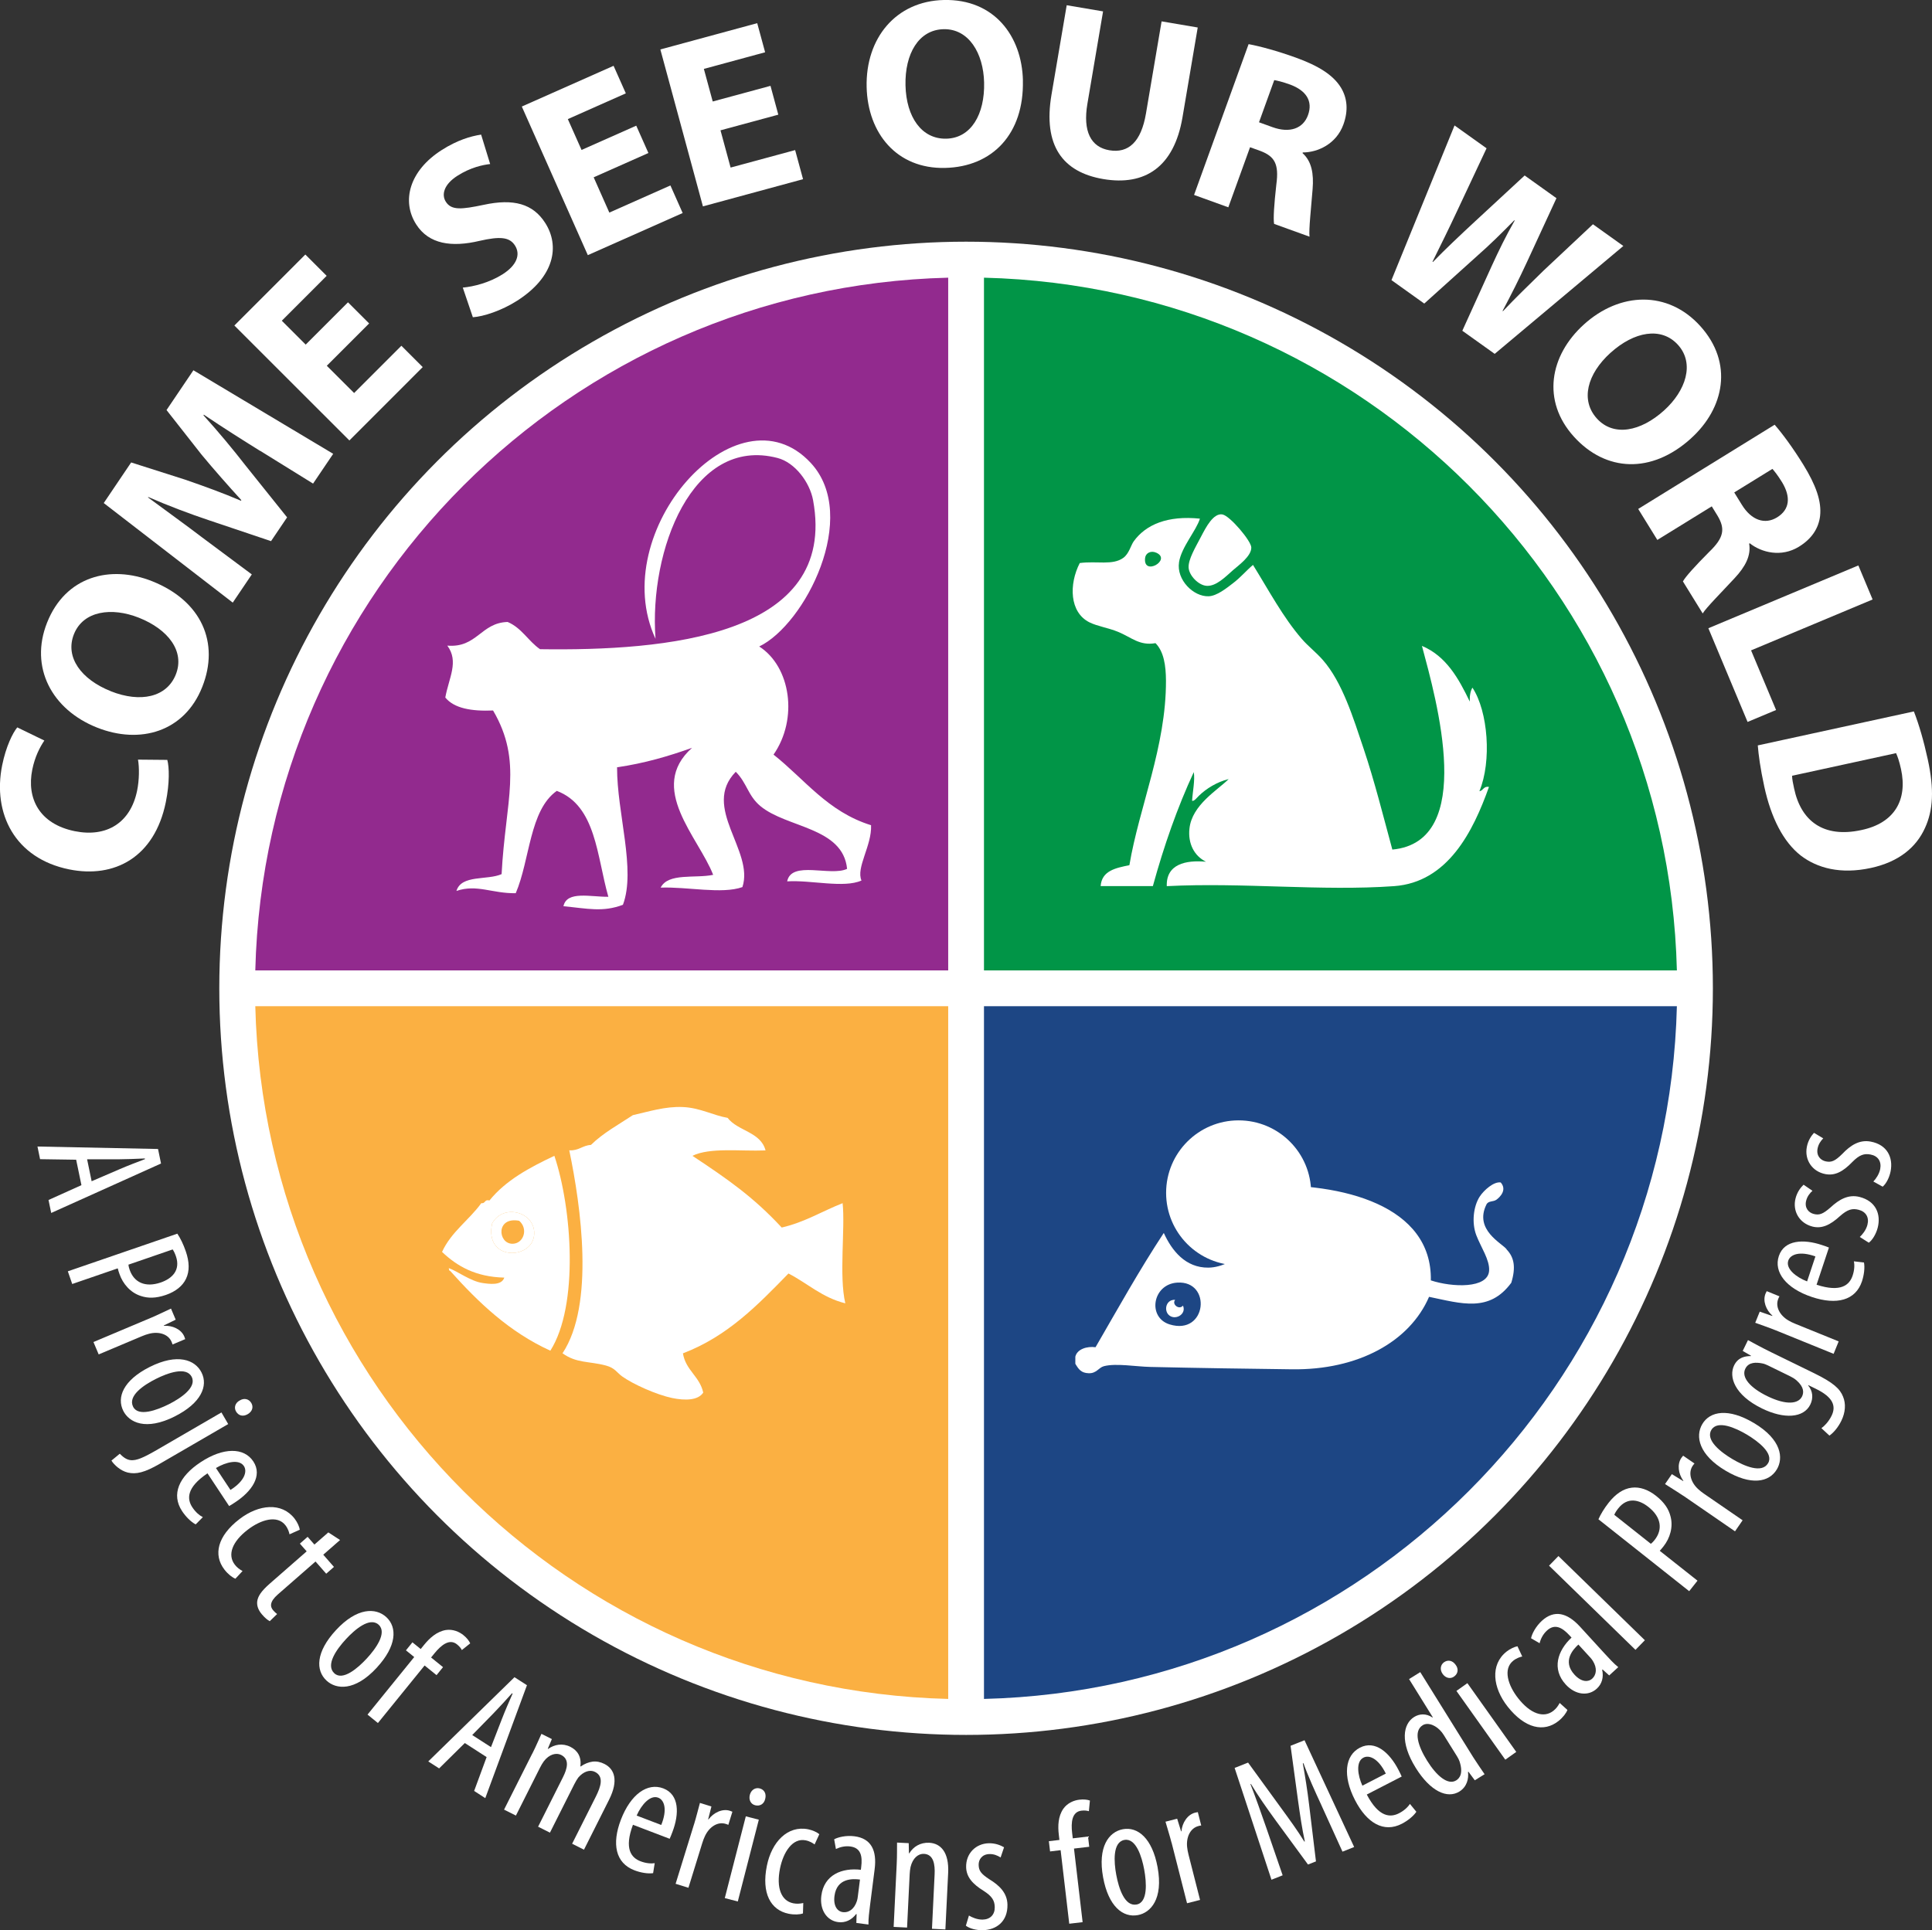 <?xml version="1.0" encoding="UTF-8"?> <svg xmlns="http://www.w3.org/2000/svg" id="uuid-c597cef3-2bfc-40c5-b30e-3127f15d3174" data-name="Layer 2" viewBox="0 0 432.04 431.74"><rect x="0" y="0" width="432.04" height="431.74" fill="#333333" stroke="none"/><defs><style> .uuid-62f4a555-f105-44a9-b1c6-1abd69a58c37 { fill-rule: evenodd; } .uuid-62f4a555-f105-44a9-b1c6-1abd69a58c37, .uuid-f7f7a34b-08a8-4e54-92ca-bcca9eaae259, .uuid-86827e0d-3a55-42c2-b6dd-33606d29f446, .uuid-94444710-0628-4c67-975f-11cbe1874f75, .uuid-d27212eb-4d22-41ce-a88f-07dbedc8a274, .uuid-020c8877-a7e2-450f-a3a1-4341d326e45e { stroke-width: 0px; } .uuid-62f4a555-f105-44a9-b1c6-1abd69a58c37, .uuid-020c8877-a7e2-450f-a3a1-4341d326e45e { fill: #fff; } .uuid-f7f7a34b-08a8-4e54-92ca-bcca9eaae259 { fill: #1d4684; } .uuid-86827e0d-3a55-42c2-b6dd-33606d29f446 { fill: #019547; } .uuid-94444710-0628-4c67-975f-11cbe1874f75 { fill: #fbb042; } .uuid-d27212eb-4d22-41ce-a88f-07dbedc8a274 { fill: #922a8e; } </style></defs><g id="uuid-70c897af-30ca-4f3c-896b-294699bb3a32" data-name="CSOW_Circle_Inverted"><g id="uuid-377304e1-b815-4e9b-ac21-0d52abe0e55d" data-name="Circle"><circle id="uuid-0eda1d1b-4d44-4415-a974-ae72040ae871" data-name="OuterCircle" class="uuid-020c8877-a7e2-450f-a3a1-4341d326e45e" cx="216.04" cy="221.06" r="167"></circle><g id="uuid-987e8b31-319e-415f-aa4e-45c80185037c" data-name="Quad"><g id="uuid-aec44b61-747e-47de-af19-cc067f0050eb" data-name="BottomLeft"><path class="uuid-94444710-0628-4c67-975f-11cbe1874f75" d="M57.09,225.06c2.09,84.64,70.31,152.86,154.95,154.95v-154.95H57.09Z"></path><g id="uuid-f34b0833-8c74-49fa-b257-e00c199da4d0" data-name="Fish"><path class="uuid-62f4a555-f105-44a9-b1c6-1abd69a58c37" d="M171.18,257.32c-5.64.22-12.42-.71-16.34,1.21,7.9,5.23,13.62,9.2,19.97,16.04,5.16-1.19,9.06-3.66,13.62-5.45.6,5.68-.84,16.27.6,22.4-5.18-1.28-8.44-4.48-12.71-6.67-6.82,7-13.6,14.05-23.6,17.86.62,3.81,3.74,5.13,4.54,8.78-1.14,1.76-4.06,1.81-6.96,1.21-3.45-.72-8.75-3.08-11.2-4.85-1.15-.83-1.58-1.88-3.63-2.42-3.76-1-6.54-.47-9.68-2.73,7.22-10.89,4.13-32.86,1.51-45.4,2.15.12,2.94-1.1,4.85-1.21,2.69-2.65,6.15-4.53,9.38-6.66,3.53-.78,7.17-1.99,11.2-1.81,3.79.16,6.82,1.88,9.98,2.42,2.27,2.97,7.39,3.11,8.48,7.27Z"></path><path class="uuid-62f4a555-f105-44a9-b1c6-1abd69a58c37" d="M110.05,273.66c2.52-4.67,9.99-2.48,9.38,2.73-.64,5.41-11.17,5.69-9.38-2.73ZM114.59,278.2c2.47.01,3.63-3.3,1.51-5.14-5.26-.99-4.79,5.13-1.51,5.14Z"></path><path class="uuid-62f4a555-f105-44a9-b1c6-1abd69a58c37" d="M100.66,284.26c-.29-.01-.23-.37-.3-.61,1.84.62,4.87,2.95,7.57,3.33,1.4.2,4.25.65,4.84-1.21-6.4-.15-10.56-2.55-13.92-5.75,2.07-4.5,6.02-7.09,8.78-10.9.95.15.68-.93,1.82-.6,3.65-4.52,8.97-7.37,14.52-9.99,3.93,11.69,5.53,33.44-.9,43.59-9.21-4.21-16.06-10.77-22.4-17.85ZM119.43,276.39c.61-5.21-6.86-7.4-9.38-2.73-1.79,8.42,8.75,8.14,9.38,2.73Z"></path></g></g><g id="uuid-e6a80271-5fcb-4a84-858f-5a2989b238a1" data-name="BottomRight"><path class="uuid-f7f7a34b-08a8-4e54-92ca-bcca9eaae259" d="M220.04,225.06v154.95c84.64-2.09,152.86-70.31,154.95-154.95h-154.95Z"></path><g id="uuid-d924fddc-0c52-4dd2-ac21-ba4d6ad90fba" data-name="Mouse"><path class="uuid-62f4a555-f105-44a9-b1c6-1abd69a58c37" d="M336.91,279.47c1.69,1.75,2.11,3.98,1.05,7.45-4.93,6.71-11.13,4.65-18.39,3.15-4.32,10.03-15.87,16.42-30.69,16.21-10.38-.13-20.76-.28-31.65-.53-3.23-.07-7.62-.87-10.36-.17-1.19.31-1.65,1.63-3.39,1.58-1.71-.05-2.27-.88-3.01-2.12v-1.58c.39-1.7,2.62-2.38,4.52-2.12,4.98-8.61,9.84-17.34,15.26-25.56,1.79,3.93,4.84,7.82,9.99,7.76,3.09-.04,6.09-1.86,7.91-3.53,5.02-4.61,4.75-12.83,3.77-14.81,18.38-.73,38.35,4.47,38.05,21.19,4.75,1.57,12.77,1.89,13.03-2.16.16-2.43-1.83-5.24-2.86-7.93-1.09-2.85-.63-6.5.75-8.64.94-1.45,3.18-3.43,4.71-3.17,1.44,1.66-.13,3.24-.94,3.84-.76.56-1.81.19-2.26,1.09-2.82,5.71,3.54,8.68,4.53,10.03ZM261.56,296.24c8.34,2.56,9.5-9.85,1.7-9.35-5.55.35-6.73,7.8-1.7,9.35Z"></path><path class="uuid-62f4a555-f105-44a9-b1c6-1abd69a58c37" d="M262.79,290.75c-.82.99.92,2.34,1.75,1.28.88,2.01-1.92,3.49-3.28,1.99-1-1.11-.44-3.38,1.52-3.28Z"></path><path class="uuid-62f4a555-f105-44a9-b1c6-1abd69a58c37" d="M293.2,266.81c0,8.95-7.26,16.21-16.22,16.21s-16.21-7.25-16.21-16.21,7.26-16.21,16.21-16.21,16.22,7.25,16.22,16.21Z"></path></g></g><g id="uuid-ff01e276-5e8e-43eb-bddd-a19001c87ebe" data-name="TopRight"><path class="uuid-86827e0d-3a55-42c2-b6dd-33606d29f446" d="M374.99,217.06c-2.09-84.64-70.31-152.86-154.95-154.95v154.95h154.95Z"></path><g id="uuid-0026dbcc-7a6c-4cc1-bec8-e52b6f5a2324" data-name="Dog"><path class="uuid-62f4a555-f105-44a9-b1c6-1abd69a58c37" d="M273.39,115.07c-2.05-.37-3.7,2.83-4.86,5.06-1.21,2.32-2.82,4.98-2.73,6.82.09,1.76,2.22,4.01,4.09,4.09,2.07.09,4.06-1.93,5.84-3.51,1.18-1.04,4.11-3.1,4.09-5.06-.01-1.48-4.8-7.1-6.43-7.39Z"></path><path class="uuid-62f4a555-f105-44a9-b1c6-1abd69a58c37" d="M263.66,125.78c-.61,3.89,3.21,7.72,6.62,7.59,1.85-.06,4.05-1.85,5.45-2.92,1.77-1.35,2.99-2.85,4.47-4.09,3.59,5.79,6.73,11.72,10.91,16.55,1.41,1.63,3.14,2.94,4.67,4.67,4.4,4.99,6.85,13.02,9.15,19.86,2.46,7.34,4.37,15,6.43,22.59,18.86-1.76,9.85-33.5,6.62-45.56,5.43,2.29,8.19,7.26,10.7,12.46-.05-1.29.13-2.33.59-3.12,3.51,5.3,4.34,16.48,1.56,23.17.9-.13.89-1.18,2.14-.97-3.54,9.96-9.2,21.34-21.23,22.2-16.25,1.16-33.78-.87-50.82,0-.17-4.91,4.22-5.88,8.77-5.46-2.64-1.3-4.06-4.07-3.7-7.4.56-5.33,6.29-8.6,8.77-11.09-2.63.65-5,2.13-6.62,3.7-.51.49-1.09,1.3-1.56,1.16.12-2.02.68-4.63.38-6.42-3.66,7.89-6.66,16.44-9.15,25.5h-11.68c.25-3.45,3.36-4.05,6.43-4.68,2.2-13.09,8.22-26.49,8.18-41.28-.02-3.36-.47-6.49-2.34-8.38-3.6.63-5.37-1.3-8.37-2.53-2.19-.9-4.65-1.25-6.43-2.14-4.44-2.24-4.58-8.49-2.14-13.25,3.84-.51,7.33.58,9.74-1.16,1.29-.94,1.66-2.76,2.33-3.7,2.71-3.76,7.6-5.81,14.8-5.07-.79,2.64-4.14,6.36-4.67,9.74ZM258.6,123.64c-1.26-.58-2.41.09-2.53,1.16-.49,4.19,6,.43,2.53-1.16Z"></path></g></g><g id="uuid-59582e3a-11ef-4719-9d12-1b284c5c793c" data-name="TopLeft"><path class="uuid-d27212eb-4d22-41ce-a88f-07dbedc8a274" d="M212.04,217.06V62.11c-84.64,2.09-152.86,70.31-154.95,154.95h154.95Z"></path><path id="uuid-f1657bf6-f24b-4244-a755-255323841ac5" data-name="Monkey" class="uuid-62f4a555-f105-44a9-b1c6-1abd69a58c37" d="M169.76,144.59c7.07,4.52,8.78,16.2,3.22,24.2,6.98,5.52,12.11,12.78,21.81,15.79.2,4.55-3.42,9.52-2.14,12.37-3.96,1.77-11.33-.15-16.62.19.95-4.74,9.71-1.03,13.4-2.8-.94-9.35-13.49-9.12-19.39-14.04-2.8-2.33-2.99-5.16-5.51-7.67-7.76,7.96,4.18,17.65,1.49,25.79-4.62,1.64-12.35-.11-18.28.12,1.68-3.37,7.72-2.01,11.74-2.86-3.28-8.43-14.8-19.42-4.72-28.41-5.21,1.86-10.64,3.47-16.77,4.35-.04,10.23,4.26,22.9,1.31,30.76-4.54,1.71-7.93.83-13.3.32.74-3.52,6.09-2.06,10.04-2.11-2.59-9.07-2.73-20.37-11.53-23.69-6.13,4.33-5.98,15.43-9.18,22.89-5.31.08-8.66-2.07-13.26-.51,1.11-3.7,6.9-2.33,10.1-3.76.86-16.44,4.82-25.11-1.91-36.6-4.82.2-8.7-.47-10.68-2.9.79-4.41,3.1-8.03.45-11.61,6.64.55,7.5-5.13,13.49-5.29,3.15,1.33,4.6,4.26,7.24,6.09,27.84.4,66.7-2.74,61.06-33.34-.74-3.99-4.04-8.42-7.94-9.43-19.08-4.99-28.78,20.75-27.29,40.45-11.13-24.01,18.28-57.1,34.73-39.33,11.05,11.93-1.32,36.13-11.55,41.05Z"></path></g></g></g><g id="uuid-0305b06b-d4a4-44e1-8351-e2bbd86ca9a0" data-name="Text"><g id="uuid-88348a54-718b-4493-a270-089eb33ff363" data-name="Subtitle_Outlines"><path class="uuid-020c8877-a7e2-450f-a3a1-4341d326e45e" d="M17.03,259.4l-8.07-.12-.58-2.83,26.96.55.67,3.25-24.56,11.06-.6-2.9,7.36-3.32-1.18-5.69ZM20.5,264.21l6.25-2.69c1.75-.76,3.82-1.55,5.67-2.25l-.03-.15c-2.01.1-4.31.17-6.1.19h-6.81s1.01,4.9,1.01,4.9Z"></path><path class="uuid-020c8877-a7e2-450f-a3a1-4341d326e45e" d="M39.65,275.93c.69,1.04,1.34,2.34,1.9,3.97.79,2.29.89,4.39.05,6.13-.76,1.62-2.35,2.87-4.49,3.61-2.29.79-4.03.77-5.61.24-2.31-.73-4.02-2.7-4.78-4.91-.17-.48-.29-.85-.39-1.27l-10.18,3.5-.98-2.84,24.49-8.42ZM28.72,282.87c.04.36.1.67.27,1.14.96,2.8,3.45,4.05,6.96,2.85,2.54-.88,4.46-2.73,3.39-5.87-.23-.66-.49-1.19-.73-1.52l-9.88,3.4Z"></path><path class="uuid-020c8877-a7e2-450f-a3a1-4341d326e45e" d="M33.81,294.74c1.47-.62,3.15-1.46,4.43-2.04l1.05,2.48-2.67,1.3.03.07c1.9-.12,3.88.78,4.56,2.39.09.22.13.41.21.59l-2.84,1.2c-.04-.19-.12-.37-.21-.59-.74-1.76-2.9-2.37-5.04-1.81-.5.12-1.05.32-1.63.56l-9.63,4.06-1.17-2.77,12.9-5.44Z"></path><path class="uuid-020c8877-a7e2-450f-a3a1-4341d326e45e" d="M39.1,316.81c-6.51,3.28-10.23,1.35-11.53-1.23-1.52-3.03,0-6.85,5.92-9.83,6.17-3.1,10.13-1.64,11.58,1.25,1.51,3-.09,6.85-5.98,9.81ZM34.88,308.42c-2.79,1.4-6.34,3.8-5.11,6.24,1.16,2.3,5.35.75,7.97-.56,2.58-1.3,6.32-3.75,5.13-6.12-1.21-2.4-5.41-.86-7.99.44Z"></path><path class="uuid-020c8877-a7e2-450f-a3a1-4341d326e45e" d="M26.78,325.16c.63.62,1.43,1.38,2.55,1.45,1.21.06,2.54-.44,5.65-2.24l14.54-8.44,1.51,2.6-15.28,8.87c-3.44,2-5.32,2.41-7.2,1.97-1.58-.39-3.01-1.68-3.63-2.67l1.86-1.53ZM55.39,316.32c-1.01.59-2.04.37-2.61-.61-.49-.84-.21-1.91.83-2.46.99-.62,2.06-.34,2.59.57.53.91.21,1.91-.81,2.5Z"></path><path class="uuid-020c8877-a7e2-450f-a3a1-4341d326e45e" d="M46.4,329.55c-4.79,3.22-4.59,5.79-3.38,7.61.71,1.07,1.57,1.81,2.34,2.19l-1.6,1.62c-1.07-.56-2.21-1.72-3.03-2.95-2.5-3.77-.7-7.77,4.12-10.95,5.11-3.38,9.72-3.34,11.8-.18,2.13,3.22-.41,6.73-3.99,9.09-.59.39-1.01.67-1.42.89l-4.84-7.32ZM51.53,333.27c3.2-2.02,3.8-4.15,3.01-5.35-1.08-1.63-4.04-.88-6.25.44l3.25,4.91Z"></path><path class="uuid-020c8877-a7e2-450f-a3a1-4341d326e45e" d="M52.64,353.12c-.71-.29-1.65-1-2.46-2.05-2.52-3.28-1.57-7.49,3.38-11.29,4.3-3.3,9.46-3.82,12.33-.08.62.8,1.07,1.84,1.15,2.46l-2.3,1.03c-.08-.43-.31-1.24-.9-2.01-1.83-2.38-5.5-1.28-8.44.98-3.5,2.68-4.58,5.63-2.89,7.82.5.65,1.06,1.06,1.73,1.42l-1.59,1.71Z"></path><path class="uuid-020c8877-a7e2-450f-a3a1-4341d326e45e" d="M76.05,344.46l-3.76,3.29,2.39,2.73-1.73,1.52-2.39-2.73-8.43,7.37c-1.85,1.62-1.76,2.73-1.04,3.55.31.35.59.62.88.83l-1.65,1.6c-.51-.28-1.06-.73-1.7-1.47-.77-.88-1.23-1.88-1.1-2.98.16-1.12.87-2.26,2.84-3.98l8.22-7.19-1.52-1.73,1.73-1.52,1.52,1.73,3.11-2.72,2.62,1.7Z"></path><path class="uuid-020c8877-a7e2-450f-a3a1-4341d326e45e" d="M84.26,373.02c-4.95,5.36-9.11,4.86-11.23,2.9-2.49-2.3-2.41-6.42,2.09-11.29,4.68-5.07,8.9-5.1,11.28-2.91,2.46,2.28,2.33,6.45-2.14,11.29ZM77.36,366.64c-2.12,2.29-4.6,5.79-2.59,7.64,1.89,1.75,5.28-1.18,7.26-3.33,1.96-2.12,4.6-5.73,2.65-7.53-1.98-1.83-5.37,1.1-7.32,3.22Z"></path><path class="uuid-020c8877-a7e2-450f-a3a1-4341d326e45e" d="M82.19,383.51l10.44-12.87-1.85-1.5,1.45-1.79,1.85,1.5.71-.88c1.28-1.58,2.85-3.01,4.89-3.37,1.61-.25,3.04.4,3.95,1.14.79.64,1.27,1.28,1.52,1.84l-1.87,1.5c-.17-.34-.47-.78-1.08-1.27-1.67-1.35-3.51.12-5.06,2.02l-.74.91,2.67,2.16-1.45,1.79-2.67-2.16-10.44,12.87-2.33-1.89Z"></path><path class="uuid-020c8877-a7e2-450f-a3a1-4341d326e45e" d="M103.94,389.88l-5.74,5.67-2.43-1.56,19.28-18.84,2.79,1.79-9.32,25.26-2.49-1.61,2.79-7.57-4.88-3.15ZM109.8,390.78l2.46-6.34c.69-1.78,1.57-3.81,2.37-5.62l-.13-.08c-1.34,1.5-2.89,3.19-4.14,4.48l-4.76,4.87,4.2,2.7Z"></path><path class="uuid-020c8877-a7e2-450f-a3a1-4341d326e45e" d="M119.03,392.25c1-1.99,1.4-3.05,2.05-4.43l2.33,1.17-.91,2.16.07.04c1.42-.99,3.21-1.35,4.99-.46,1.57.79,2.51,2.22,2.22,4.35l.07.04c.87-.61,1.8-.97,2.64-1.08.89-.12,1.8.07,2.67.51,2.27,1.14,3.2,3.7,1.05,7.99l-5.62,11.19-2.65-1.33,5.31-10.56c1.1-2.2,1.86-4.48-.2-5.51-1.12-.56-2.56-.11-3.74,1.27-.3.42-.59.92-.88,1.48l-5.45,10.84-2.65-1.33,5.55-11.05c.95-1.88,1.58-4.01-.41-5.01-1.08-.54-2.67-.16-3.88,1.46-.3.42-.58.89-.84,1.41l-5.38,10.7-2.65-1.33,6.29-12.51Z"></path><path class="uuid-020c8877-a7e2-450f-a3a1-4341d326e45e" d="M141.54,408.16c-2.02,5.41-.35,7.38,1.69,8.16,1.2.46,2.33.56,3.18.42l-.36,2.24c-1.19.17-2.8-.11-4.18-.64-4.23-1.61-5.09-5.91-3.03-11.3,2.19-5.72,5.95-8.37,9.49-7.02,3.61,1.38,3.58,5.71,2.05,9.72-.25.66-.43,1.13-.63,1.55l-8.2-3.13ZM147.87,408.2c1.42-3.51.67-5.59-.67-6.1-1.82-.7-3.8,1.64-4.83,4l5.5,2.1Z"></path><path class="uuid-020c8877-a7e2-450f-a3a1-4341d326e45e" d="M155.23,407.97c.47-1.53.92-3.35,1.29-4.7l2.57.8-.73,2.88.07.02c1.13-1.53,3.09-2.47,4.77-1.95.22.07.4.16.58.22l-.91,2.94c-.17-.09-.36-.15-.58-.22-1.83-.57-3.69.7-4.63,2.69-.22.46-.44,1.01-.62,1.61l-3.09,9.99-2.87-.89,4.14-13.38Z"></path><path class="uuid-020c8877-a7e2-450f-a3a1-4341d326e45e" d="M162.08,424.56l4.7-18.29,2.91.75-4.7,18.29-2.91-.75ZM171.12,402.36c-.25,1.14-1.17,1.71-2.26,1.43-.94-.24-1.47-1.18-1.18-2.32.29-1.13,1.24-1.69,2.19-1.45,1.06.27,1.54,1.2,1.25,2.34Z"></path><path class="uuid-020c8877-a7e2-450f-a3a1-4341d326e45e" d="M179.56,427.99c-.73.25-1.9.33-3.2.07-4.05-.82-6.11-4.62-4.87-10.73,1.07-5.31,4.62-9.09,9.25-8.16.99.2,2.01.68,2.48,1.1l-1.06,2.29c-.34-.27-1.05-.73-2-.92-2.94-.59-4.99,2.65-5.73,6.28-.87,4.32.25,7.25,2.96,7.8.8.16,1.49.1,2.24-.06l-.07,2.33Z"></path><path class="uuid-020c8877-a7e2-450f-a3a1-4341d326e45e" d="M191.5,430.14l.06-2h-.12c-1,1.31-2.42,2-4,1.79-2.51-.32-4.18-2.7-3.77-5.91.6-4.68,4.62-6.29,8.84-5.79l.07-.58c.32-2.51-.08-4.33-2.43-4.64-1.16-.15-2.25.11-3.22.57l-.39-2.17c.85-.48,2.67-.92,4.53-.68,3.75.48,5.06,3.16,4.52,7.38l-1.03,8.08c-.18,1.43-.39,3.06-.35,4.28l-2.71-.35ZM192.31,420.41c-1.55-.2-5.18-.39-5.7,3.67-.31,2.44.81,3.49,1.86,3.62,1.32.17,2.56-.66,3.15-2.47.12-.34.17-.72.21-1.03l.48-3.79Z"></path><path class="uuid-020c8877-a7e2-450f-a3a1-4341d326e45e" d="M200.52,417.02c.11-2.22.05-3.36.08-4.88l2.61.13.05,2.27h.08c.89-1.48,2.46-2.45,4.45-2.36,2.61.13,4.46,2.17,4.24,6.73l-.62,12.66-3-.15.59-12.15c.11-2.22-.21-4.5-2.39-4.61-1.25-.06-2.51.93-2.99,2.94-.1.46-.17,1.05-.2,1.67l-.58,11.88-3-.15.68-13.99Z"></path><path class="uuid-020c8877-a7e2-450f-a3a1-4341d326e45e" d="M216.68,428.46c.67.41,1.85.93,3.06.91,1.71-.04,2.74-1.11,2.71-2.79-.03-1.44-.56-2.41-2.5-3.65-2.49-1.54-3.85-3.11-3.9-5.3-.07-3.04,2.14-5.27,5.07-5.34,1.48-.03,2.62.45,3.41.9l-.77,2.28c-.71-.45-1.54-.79-2.51-.76-1.64.04-2.43,1.22-2.4,2.43.03,1.29.51,1.98,2.41,3.22,2.21,1.35,3.97,3.03,4.03,5.64.08,3.78-2.45,5.67-5.53,5.74-1.4.03-2.93-.36-3.77-1.01l.69-2.28Z"></path><path class="uuid-020c8877-a7e2-450f-a3a1-4341d326e45e" d="M239.11,430.3l-1.93-16.46-2.36.28-.27-2.29,2.36-.28-.13-1.12c-.24-2.01-.17-4.14,1-5.85.94-1.33,2.41-1.89,3.57-2.03,1.01-.12,1.8-.02,2.38.19l-.23,2.38c-.37-.11-.89-.21-1.66-.12-2.13.25-2.37,2.59-2.08,5.03l.14,1.16,3.41-.4.27,2.29-3.41.4,1.93,16.46-2.98.35Z"></path><path class="uuid-020c8877-a7e2-450f-a3a1-4341d326e45e" d="M258.86,417.63c1.32,7.17-1.57,10.2-4.4,10.73-3.34.62-6.58-1.92-7.78-8.44-1.25-6.79,1.25-10.18,4.43-10.77,3.3-.61,6.55,2,7.75,8.48ZM249.62,419.34c.57,3.07,1.88,7.15,4.56,6.65,2.53-.47,2.22-4.93,1.69-7.81-.52-2.84-1.83-7.12-4.44-6.63-2.65.49-2.34,4.95-1.81,7.79Z"></path><path class="uuid-020c8877-a7e2-450f-a3a1-4341d326e45e" d="M261.98,412.16c-.39-1.55-.97-3.33-1.35-4.69l2.61-.67.88,2.83.08-.02c.16-1.89,1.34-3.72,3.05-4.16.23-.06.43-.07.61-.12l.76,2.99c-.2.01-.39.06-.61.12-1.85.47-2.78,2.52-2.54,4.71.05.51.16,1.09.31,1.69l2.58,10.13-2.91.74-3.46-13.57Z"></path><path class="uuid-020c8877-a7e2-450f-a3a1-4341d326e45e" d="M295.53,403.85c-1.46-3.15-3.06-6.67-4.05-9.47l-.14.06c.53,2.93,1.03,6.09,1.41,9.26l1.53,12.65-1.78.7-7.22-9.85c-2.03-2.8-3.95-5.52-5.54-8.17l-.11.04c1.13,2.86,2.34,6.33,3.58,9.87l3.62,10.52-2.5.99-8.24-25.01,3.01-1.19,7.29,10.03c2.11,2.9,3.68,5.04,5.29,7.64l.11-.04c-.64-2.98-1.01-5.51-1.52-9.13l-1.67-12.26,3.12-1.24,11.1,23.88-2.61,1.04-4.68-10.31Z"></path><path class="uuid-020c8877-a7e2-450f-a3a1-4341d326e45e" d="M305.65,401.4c2.68,5.11,5.26,5.18,7.21,4.18,1.14-.59,1.97-1.37,2.43-2.09l1.44,1.76c-.67,1-1.95,2.01-3.26,2.69-4.02,2.07-7.8-.15-10.45-5.28-2.81-5.44-2.27-10.02,1.09-11.75,3.43-1.77,6.64,1.14,8.61,4.95.32.62.55,1.07.73,1.51l-7.8,4.02ZM309.9,396.71c-1.67-3.4-3.72-4.23-5-3.57-1.73.89-1.31,3.92-.24,6.27l5.24-2.7Z"></path><path class="uuid-020c8877-a7e2-450f-a3a1-4341d326e45e" d="M317.6,374.01l11.87,19.08c.68,1.09,1.91,2.85,2.52,3.76l-2.19,1.36-1.42-1.92-.1.06c.19,1.49-.24,3.32-1.92,4.37-2.72,1.69-6.5-.04-9.78-5.31-3.54-5.7-2.84-9.81-.35-11.36,1.16-.72,2.64-.86,4.11.11l.07-.04-5.31-8.55,2.52-1.57ZM323.16,388.56c-.21-.33-.43-.7-.69-1.04-1.2-1.55-3.1-2.39-4.32-1.63-2.12,1.32-1.02,4.72.98,7.93,2.1,3.38,4.65,5.56,6.51,4.41.79-.49,1.62-1.6.74-4.27-.12-.34-.31-.72-.56-1.12l-2.66-4.27Z"></path><path class="uuid-020c8877-a7e2-450f-a3a1-4341d326e45e" d="M325.51,372.37c.71.93.56,2-.37,2.65-.79.56-1.85.36-2.53-.6-.68-.95-.49-2.04.3-2.61.89-.63,1.91-.4,2.59.55ZM336.62,393.6l-10.93-15.38,2.45-1.74,10.93,15.38-2.45,1.74Z"></path><path class="uuid-020c8877-a7e2-450f-a3a1-4341d326e45e" d="M350.51,382.47c-.28.72-.97,1.66-2.01,2.49-3.24,2.57-7.47,1.68-11.34-3.21-3.36-4.25-3.96-9.4-.26-12.33.8-.63,1.82-1.09,2.44-1.19l1.07,2.29c-.43.09-1.23.33-2,.93-2.35,1.86-1.2,5.52,1.1,8.43,2.73,3.46,5.7,4.49,7.87,2.78.64-.51,1.04-1.07,1.4-1.75l1.73,1.56Z"></path><path class="uuid-020c8877-a7e2-450f-a3a1-4341d326e45e" d="M359.86,374.76l-1.49-1.34-.09.08c.37,1.62-.03,3.15-1.21,4.22-1.87,1.71-4.76,1.44-6.94-.94-3.18-3.48-1.81-7.59,1.3-10.49l-.39-.43c-1.71-1.87-3.36-2.74-5.11-1.14-.86.79-1.38,1.79-1.64,2.83l-1.91-1.11c.18-.96,1.03-2.63,2.41-3.9,2.79-2.55,5.68-1.82,8.55,1.32l5.5,6.01c.97,1.06,2.08,2.27,3.04,3.03l-2.01,1.84ZM352.96,367.85c-1.15,1.05-3.64,3.7-.88,6.72,1.66,1.81,3.18,1.63,3.96.92.98-.89,1.16-2.38.15-4-.18-.31-.44-.6-.65-.83l-2.58-2.82Z"></path><path class="uuid-020c8877-a7e2-450f-a3a1-4341d326e45e" d="M346.41,350.2l2.09-2.15,19.33,18.83-2.1,2.15-19.33-18.83Z"></path><path class="uuid-020c8877-a7e2-450f-a3a1-4341d326e45e" d="M357.44,339.84c.51-1.14,1.25-2.39,2.31-3.74,1.5-1.89,3.22-3.12,5.14-3.34,1.78-.23,3.69.43,5.46,1.84,1.89,1.5,2.82,2.98,3.22,4.59.63,2.34-.11,4.84-1.56,6.68-.32.4-.56.7-.85,1.01l8.44,6.68-1.86,2.35-20.29-16.08ZM369.18,345.31c.28-.23.5-.45.82-.84,1.84-2.32,1.55-5.09-1.36-7.39-2.11-1.67-4.71-2.29-6.76.31-.44.55-.74,1.06-.89,1.44l8.19,6.49Z"></path><path class="uuid-020c8877-a7e2-450f-a3a1-4341d326e45e" d="M376.44,334.59c-1.32-.91-2.92-1.87-4.1-2.64l1.53-2.22,2.53,1.55.04-.06c-1.12-1.53-1.44-3.69-.44-5.13.13-.19.28-.33.39-.49l2.54,1.75c-.14.14-.25.3-.39.49-1.08,1.57-.43,3.73,1.19,5.22.37.35.83.71,1.35,1.07l8.61,5.92-1.7,2.47-11.53-7.94Z"></path><path class="uuid-020c8877-a7e2-450f-a3a1-4341d326e45e" d="M392.18,318.27c6.27,3.73,6.65,7.9,5.17,10.38-1.73,2.92-5.78,3.69-11.48.3-5.93-3.53-6.84-7.65-5.19-10.43,1.71-2.88,5.82-3.62,11.49-.25ZM387.37,326.34c2.68,1.59,6.62,3.3,8.01.95,1.32-2.21-2.25-4.92-4.76-6.42-2.48-1.47-6.56-3.31-7.92-1.03-1.38,2.31,2.19,5.02,4.67,6.5Z"></path><path class="uuid-020c8877-a7e2-450f-a3a1-4341d326e45e" d="M390.89,299.75c1.17.62,2.63,1.46,5.22,2.73l9.5,4.64c4.45,2.17,5.86,3.56,6.54,5.28.66,1.58.54,3.52-.39,5.41-.7,1.44-1.74,2.67-2.66,3.3l-1.79-1.66c.68-.49,1.61-1.43,2.28-2.79,1.04-2.14.36-4.12-3.49-6l-1.72-.84-.03.07c1.04,1.25,1.18,2.83.48,4.27-1.47,3.01-5.83,3.32-10.81.88-6.24-3.05-7.45-7.15-6.23-9.64.89-1.82,2.49-2.08,3.75-2.08l.03-.07-1.86-1.08,1.18-2.42ZM395.37,305.42c-.42-.21-.89-.39-1.29-.46-1.31-.25-3.04-.36-3.79,1.19-.96,1.96,1.16,4.3,4.91,6.13,4.35,2.12,6.98,1.71,7.78.07.39-.81.52-2.05-1.24-3.6-.46-.4-.97-.69-1.46-.93l-4.91-2.4Z"></path><path class="uuid-020c8877-a7e2-450f-a3a1-4341d326e45e" d="M397.09,297.56c-1.48-.6-3.26-1.2-4.58-1.69l1.01-2.49,2.8.97.03-.07c-1.43-1.25-2.2-3.29-1.54-4.92.09-.22.2-.38.27-.56l2.85,1.16c-.11.17-.18.35-.27.56-.72,1.77.38,3.73,2.28,4.84.44.26.97.52,1.55.75l9.68,3.93-1.13,2.78-12.97-5.27Z"></path><path class="uuid-020c8877-a7e2-450f-a3a1-4341d326e45e" d="M406.21,287.36c5.49,1.79,7.39.03,8.08-2.04.41-1.22.46-2.36.28-3.19l2.26.26c.22,1.18.01,2.8-.45,4.21-1.43,4.29-5.68,5.34-11.16,3.52-5.81-1.93-8.62-5.58-7.43-9.17,1.22-3.66,5.55-3.83,9.62-2.47.67.22,1.15.38,1.58.57l-2.77,8.33ZM405.97,281.03c-3.56-1.27-5.61-.43-6.07.94-.62,1.85,1.8,3.72,4.21,4.65l1.86-5.59Z"></path><path class="uuid-020c8877-a7e2-450f-a3a1-4341d326e45e" d="M415.9,276.67c.58-.54,1.4-1.53,1.7-2.71.43-1.66-.33-2.94-1.96-3.36-1.4-.36-2.47-.11-4.19,1.42-2.16,1.98-4.04,2.87-6.15,2.33-2.95-.76-4.5-3.49-3.77-6.32.37-1.44,1.14-2.41,1.79-3.04l1.99,1.36c-.63.56-1.17,1.27-1.41,2.21-.41,1.59.52,2.67,1.69,2.97,1.25.32,2.04.04,3.75-1.45,1.9-1.77,3.99-3,6.52-2.35,3.66.94,4.8,3.89,4.04,6.87-.35,1.36-1.14,2.73-1.99,3.36l-2.01-1.28Z"></path><path class="uuid-020c8877-a7e2-450f-a3a1-4341d326e45e" d="M418.93,264.27c.55-.57,1.3-1.62,1.53-2.8.32-1.69-.51-2.92-2.16-3.23-1.42-.27-2.47.04-4.09,1.68-2.03,2.11-3.85,3.11-6,2.7-2.99-.57-4.71-3.21-4.16-6.08.28-1.46.99-2.47,1.6-3.15l2.07,1.23c-.59.6-1.09,1.34-1.27,2.3-.31,1.61.69,2.63,1.87,2.86,1.26.24,2.04-.08,3.66-1.68,1.79-1.88,3.8-3.24,6.36-2.75,3.72.71,5.03,3.58,4.45,6.61-.26,1.38-.97,2.79-1.78,3.47l-2.08-1.15Z"></path></g><g id="uuid-0419647a-4443-4d5e-993e-0a2d30f2feb1" data-name="Title_Outlines"><path class="uuid-020c8877-a7e2-450f-a3a1-4341d326e45e" d="M37.41,169.96c.44,1.63.55,5.12-.33,9.46-2.51,12.32-11.46,17.1-21.62,15.04-12.16-2.47-17.16-12.52-14.97-23.31.85-4.18,2.34-7.18,3.37-8.45l6.06,2.94c-1.02,1.5-2.12,3.64-2.7,6.5-1.3,6.4,1.55,12.15,9.48,13.77,7.14,1.45,12.49-1.86,13.96-9.05.5-2.43.51-5.24.2-6.95l6.54.06Z"></path><path class="uuid-020c8877-a7e2-450f-a3a1-4341d326e45e" d="M34.01,130c11.08,4.4,15.14,13.79,11.21,23.67-3.98,10.03-13.89,12.89-23.52,9.07-10.13-4.02-15.14-13.5-11.17-23.48,4.12-10.38,14.15-12.96,23.48-9.26ZM24.77,154.61c6.62,2.63,12.52,1.37,14.55-3.75,2.05-5.17-1.69-10.08-8.26-12.69-6.07-2.41-12.44-1.57-14.53,3.69-2.05,5.17,1.67,10.13,8.24,12.74Z"></path><path class="uuid-020c8877-a7e2-450f-a3a1-4341d326e45e" d="M58.16,100.85c-3.71-2.31-8.19-5.13-12.57-8.09l-.09.13c3.21,3.53,6.66,7.68,9.41,11.23l9.29,11.6-3.59,5.32-13.85-4.66c-4.2-1.4-9.18-3.27-13.6-5.21l-.06.09c3.95,2.93,8.51,6.2,12.12,8.96l11.09,8.26-4.26,6.31-28.85-22.27,6.13-9.08,12.05,3.84c4.12,1.42,8.51,3.01,12.5,4.72l.09-.13c-2.92-3.2-6.2-6.92-8.89-10.17l-7.84-9.98,6.01-8.9,31.26,18.69-4.5,6.66-11.84-7.34Z"></path><path class="uuid-020c8877-a7e2-450f-a3a1-4341d326e45e" d="M82.54,72.35l-9.46,9.46,6.11,6.1,10.57-10.57,4.77,4.77-16.4,16.41-25.72-25.71,15.87-15.88,4.77,4.77-10.03,10.04,5.34,5.34,9.46-9.46,4.73,4.73Z"></path><path class="uuid-020c8877-a7e2-450f-a3a1-4341d326e45e" d="M103.5,64.33c2.47-.23,5.95-1.11,8.91-2.99,3.18-2.03,4.03-4.42,2.75-6.43-1.22-1.91-3.37-2.07-7.9-1.04-6.23,1.48-11.35.78-14.19-3.68-3.34-5.23-1.52-12.02,5.71-16.63,3.46-2.21,6.47-3.1,8.81-3.45l2.02,6.58c-1.61.19-4.34.72-7.34,2.64s-3.59,4.21-2.57,5.8c1.25,1.96,3.53,1.72,8.44.69,6.69-1.45,11.04-.26,13.79,4.06,3.28,5.14,2.11,12.03-6.31,17.4-3.5,2.23-7.54,3.53-9.88,3.68l-2.25-6.63Z"></path><path class="uuid-020c8877-a7e2-450f-a3a1-4341d326e45e" d="M144.99,34.23l-12.23,5.43,3.5,7.89,13.66-6.07,2.74,6.17-21.21,9.42-14.76-33.24,20.52-9.11,2.74,6.16-12.97,5.76,3.07,6.9,12.23-5.43,2.72,6.12Z"></path><path class="uuid-020c8877-a7e2-450f-a3a1-4341d326e45e" d="M174.04,25.65l-12.92,3.5,2.26,8.33,14.43-3.91,1.77,6.51-22.39,6.08-9.52-35.1,21.66-5.88,1.77,6.51-13.7,3.72,1.98,7.29,12.92-3.5,1.75,6.46Z"></path><path class="uuid-020c8877-a7e2-450f-a3a1-4341d326e45e" d="M228.74,18c.28,11.92-6.78,19.32-17.41,19.56-10.79.25-17.29-7.75-17.53-18.1C193.55,8.56,200.32.25,211.06,0c11.17-.26,17.45,7.96,17.69,17.99ZM202.49,19.09c.17,7.12,3.63,12.06,9.13,11.93,5.56-.13,8.62-5.49,8.45-12.56-.15-6.53-3.41-12.06-9.07-11.93-5.56.13-8.67,5.49-8.51,12.56Z"></path><path class="uuid-020c8877-a7e2-450f-a3a1-4341d326e45e" d="M246.67,2.56l-3.5,20.64c-1.05,6.17.76,9.71,4.91,10.41,4.26.72,7.1-1.86,8.18-8.19l3.5-20.64,8.08,1.37-3.41,20.11c-1.88,11.06-8.36,15.38-17.72,13.79-9.04-1.54-13.51-7.44-11.57-18.88l3.4-20,8.14,1.38Z"></path><path class="uuid-020c8877-a7e2-450f-a3a1-4341d326e45e" d="M279.2,9.87c2.63.49,6.45,1.53,10.56,3.01,5.07,1.83,8.35,3.88,10.09,6.69,1.44,2.36,1.7,5.15.56,8.29-1.58,4.36-5.75,6.24-9.08,6.24l-.05.15c2.04,1.83,2.53,4.59,2.25,8.04-.33,4.24-.88,9.09-.69,10.65l-7.92-2.86c-.21-1.17-.01-4.25.5-8.83.63-4.59-.42-6.29-3.55-7.48l-2.33-.84-4.86,13.44-7.66-2.77,12.2-33.74ZM281.54,27.35l3.04,1.1c3.86,1.39,6.84.29,7.92-2.7,1.14-3.15-.42-5.49-3.96-6.82-1.88-.68-3-.91-3.59-1.01l-3.41,9.44Z"></path><path class="uuid-020c8877-a7e2-450f-a3a1-4341d326e45e" d="M311.16,62.67l14.11-34.61,7.16,5.11-6.48,13.8c-1.85,3.98-3.96,8.24-5.61,11.57l.09.06c2.77-2.86,6.01-5.91,9.36-9.02l11.16-10.33,7.11,5.08-6.54,14.16c-1.82,3.94-3.59,7.44-5.51,11.05l.09.06c2.79-2.98,5.93-5.98,9.05-9.05l11.07-10.39,6.8,4.86-28.77,24.13-7.24-5.17,6.59-14.52c1.56-3.39,3.05-6.5,5.12-10.13l-.09-.06c-2.91,2.96-5.4,5.42-8.23,7.91l-11.9,10.72-7.33-5.24Z"></path><path class="uuid-020c8877-a7e2-450f-a3a1-4341d326e45e" d="M378.15,98.06c-8.84,8-19.06,7.49-26.19-.39-7.24-8-5.44-18.15,2.24-25.1,8.08-7.31,18.79-7.62,26,.34,7.5,8.28,5.39,18.42-2.06,25.15ZM360.16,78.9c-5.28,4.78-6.76,10.63-3.06,14.71,3.73,4.12,9.79,2.93,15.03-1.81,4.84-4.38,6.9-10.47,3.1-14.67-3.73-4.12-9.82-2.97-15.06,1.77Z"></path><path class="uuid-020c8877-a7e2-450f-a3a1-4341d326e45e" d="M396.86,95.01c1.76,2.02,4.1,5.2,6.4,8.92,2.83,4.59,4.13,8.23,3.75,11.51-.33,2.74-1.87,5.09-4.72,6.84-3.95,2.44-8.39,1.31-11-.76l-.14.08c.46,2.7-.87,5.17-3.23,7.7-2.89,3.12-6.34,6.58-7.16,7.91l-4.42-7.16c.56-1.04,2.63-3.34,5.88-6.61,3.35-3.21,3.58-5.19,1.87-8.07l-1.3-2.11-12.17,7.51-4.28-6.93,30.53-18.85ZM387.82,110.16l1.7,2.75c2.15,3.49,5.17,4.48,7.88,2.81,2.85-1.76,3.08-4.56,1.14-7.81-1.05-1.7-1.78-2.58-2.19-3.03l-8.54,5.27Z"></path><path class="uuid-020c8877-a7e2-450f-a3a1-4341d326e45e" d="M415.57,126.47l3.19,7.62-27.18,11.38,5.59,13.34-6.37,2.67-8.77-20.96,33.55-14.05Z"></path><path class="uuid-020c8877-a7e2-450f-a3a1-4341d326e45e" d="M427.99,159.14c1.12,2.85,2.22,6.64,3.1,10.7,1.47,6.75,1.21,11.39-.63,15.38-1.94,4.29-5.81,7.56-12.08,8.92-6.8,1.48-12.03.02-15.68-2.77-3.92-3.07-6.64-8.44-8.16-15.4-.91-4.17-1.29-7.17-1.46-9.24l34.9-7.6ZM400.75,173.52c0,.72.23,1.83.45,2.83,1.53,7.29,6.57,11.16,15.06,9.31,7.39-1.55,10.35-6.73,8.85-13.63-.39-1.79-.8-2.92-1.11-3.57l-23.25,5.06Z"></path></g></g></g></svg> 